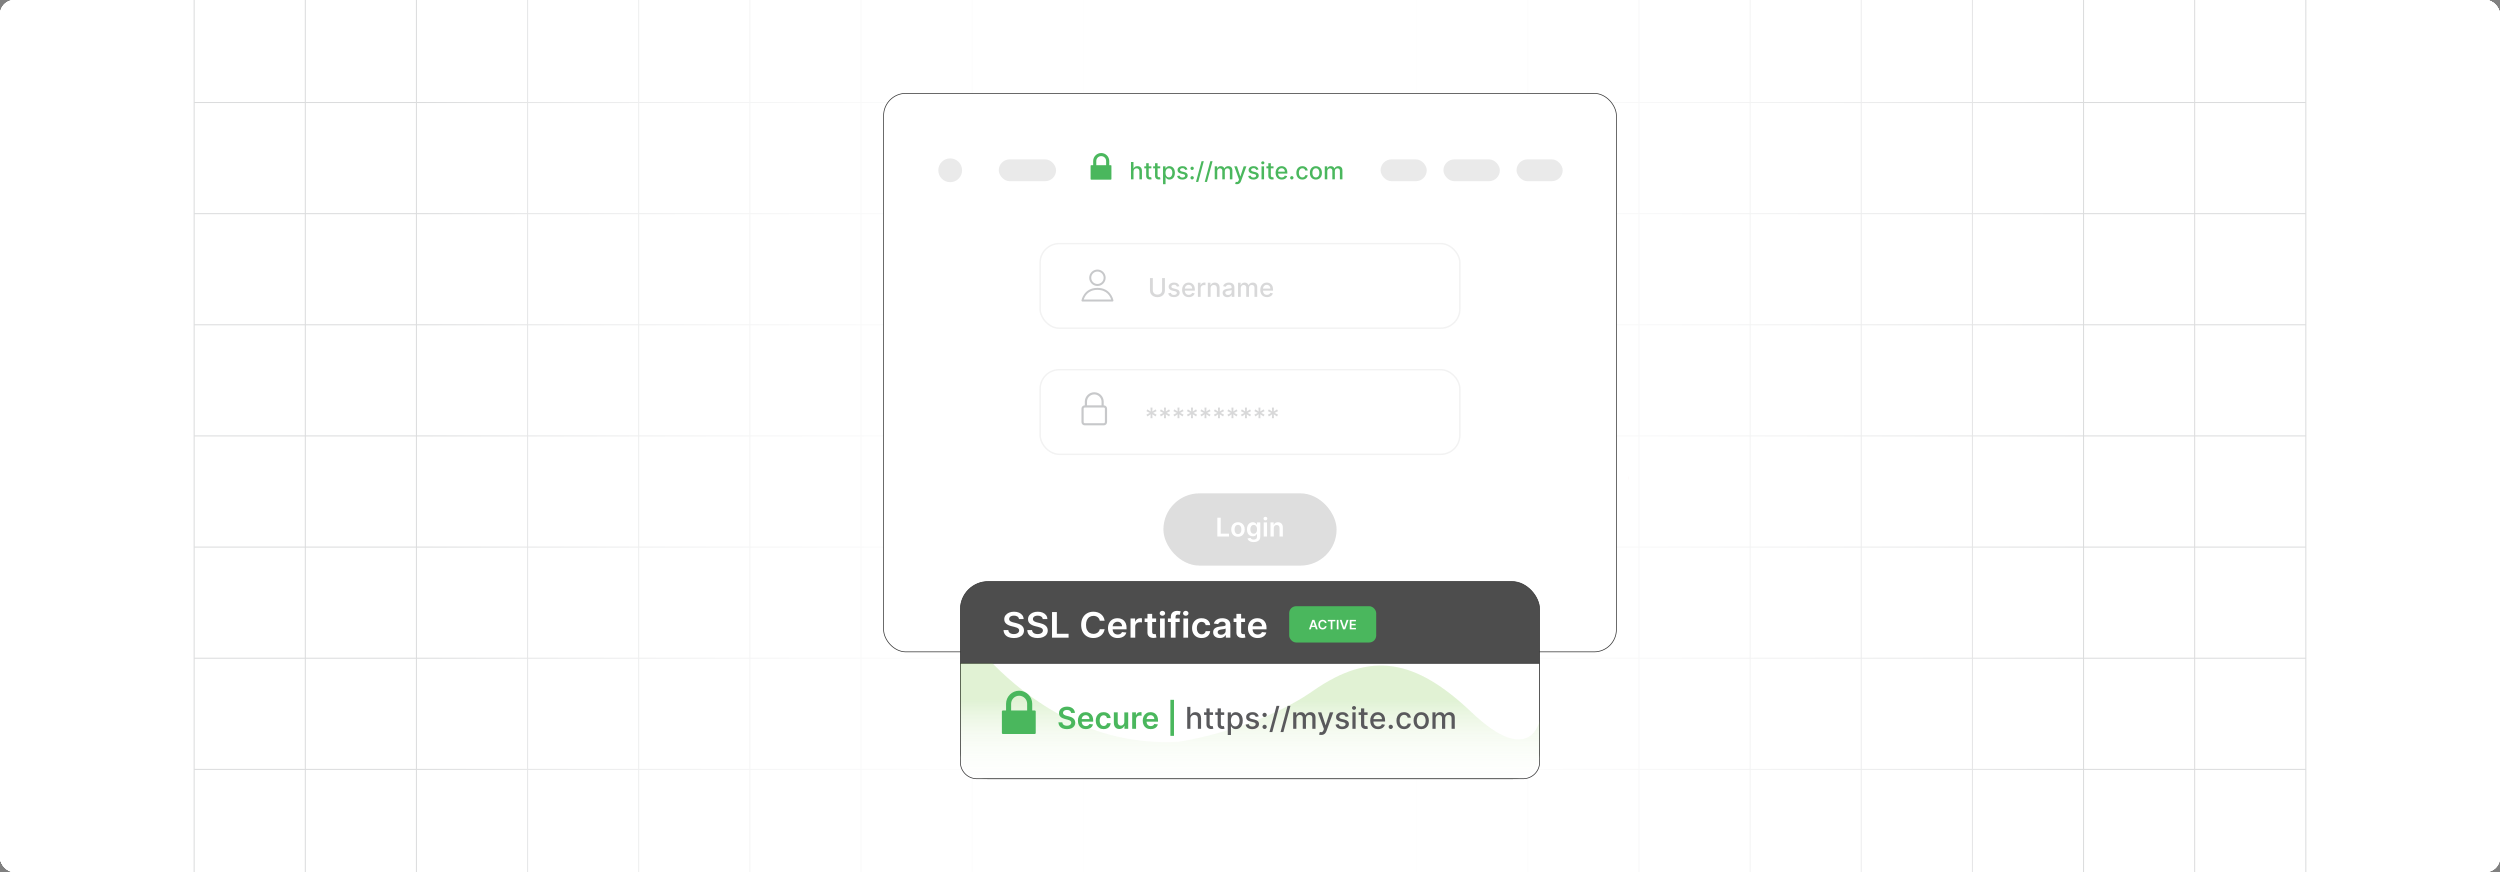 <?xml version="1.0" encoding="UTF-8"?><svg id="Layer_1" xmlns="http://www.w3.org/2000/svg" xmlns:xlink="http://www.w3.org/1999/xlink" viewBox="0 0 860 300"><rect x="0" y="0" width="860" height="300" fill="#808080" stroke="none"/><defs><clipPath id="clippath"><rect y="-.038" width="860" height="300.076" fill="none" stroke-width="0"/></clipPath><clipPath id="clippath-1"><rect y="-.038" width="860" height="300.076" fill="none" stroke-width="0"/></clipPath><linearGradient id="linear-gradient" x1="144.881" y1="149.981" x2="715.119" y2="149.981" gradientUnits="userSpaceOnUse"><stop offset="0" stop-color="#fff" stop-opacity="0"/><stop offset=".039" stop-color="#fff" stop-opacity=".179"/><stop offset=".087" stop-color="#fff" stop-opacity=".369"/><stop offset=".137" stop-color="#fff" stop-opacity=".539"/><stop offset=".189" stop-color="#fff" stop-opacity=".681"/><stop offset=".244" stop-color="#fff" stop-opacity=".797"/><stop offset=".301" stop-color="#fff" stop-opacity=".887"/><stop offset=".363" stop-color="#fff" stop-opacity=".951"/><stop offset=".432" stop-color="#fff" stop-opacity=".988"/><stop offset=".523" stop-color="#fff"/><stop offset=".583" stop-color="#fff" stop-opacity=".984"/><stop offset=".643" stop-color="#fff" stop-opacity=".937"/><stop offset=".703" stop-color="#fff" stop-opacity=".858"/><stop offset=".763" stop-color="#fff" stop-opacity=".747"/><stop offset=".823" stop-color="#fff" stop-opacity=".604"/><stop offset=".883" stop-color="#fff" stop-opacity=".428"/><stop offset=".943" stop-color="#fff" stop-opacity=".225"/><stop offset="1" stop-color="#fff" stop-opacity="0"/></linearGradient><linearGradient id="linear-gradient-2" x1="560.116" y1="165.088" x2="560.116" y2="163.644" gradientUnits="userSpaceOnUse"><stop offset=".001" stop-color="#ff1d25" stop-opacity="0"/><stop offset=".079" stop-color="#f6272d" stop-opacity=".259"/><stop offset=".156" stop-color="#f03034" stop-opacity=".483"/><stop offset=".233" stop-color="#ea383b" stop-opacity=".669"/><stop offset=".307" stop-color="#e53e3f" stop-opacity=".813"/><stop offset=".378" stop-color="#e24243" stop-opacity=".916"/><stop offset=".445" stop-color="#e04545" stop-opacity=".979"/><stop offset=".503" stop-color="#e04646"/><stop offset=".561" stop-color="#e04545" stop-opacity=".979"/><stop offset=".627" stop-color="#e24243" stop-opacity=".917"/><stop offset=".697" stop-color="#e53e3f" stop-opacity=".815"/><stop offset=".77" stop-color="#ea383b" stop-opacity=".672"/><stop offset=".845" stop-color="#ef3135" stop-opacity=".488"/><stop offset=".922" stop-color="#f6272d" stop-opacity=".263"/><stop offset="1" stop-color="#ff1d25" stop-opacity="0"/></linearGradient><linearGradient id="linear-gradient-3" x1="469.176" y1="149.136" x2="469.176" y2="147.796" xlink:href="#linear-gradient-2"/><linearGradient id="linear-gradient-4" x1="430.001" y1="280.604" x2="430.001" y2="240.904" gradientUnits="userSpaceOnUse"><stop offset="0" stop-color="#fff" stop-opacity="0"/><stop offset=".197" stop-color="#f6fbf2" stop-opacity=".027"/><stop offset=".44" stop-color="#ddf0cf" stop-opacity=".103"/><stop offset=".708" stop-color="#b4df95" stop-opacity=".23"/><stop offset=".993" stop-color="#7bc745" stop-opacity=".405"/><stop offset="1" stop-color="#7ac743" stop-opacity=".41"/></linearGradient></defs><rect y="0" width="860" height="300" rx="5" ry="5" fill="#fff" stroke-width="0"/><rect y="0" width="860" height="300" rx="5" ry="5" fill="#fff" stroke-width="0"/><rect y="0" width="860" height="300" rx="5" ry="5" fill="#fff" stroke-width="0"/><rect y="0" width="860" height="300" rx="5" ry="5" fill="#fff" stroke-width="0"/><g clip-path="url(#clippath)"><rect y="0" width="860" height="300" rx="5" ry="5" fill="#fff" stroke-width="0"/><g clip-path="url(#clippath-1)"><rect y="-.038" width="860" height="300" rx="5" ry="5" fill="#fff" stroke-width="0"/><rect x="66.787" y="-2.966" width="726.419" height="305.872" fill="none" stroke="#dbdcdd" stroke-miterlimit="10" stroke-width=".353"/><polyline points="66.791 264.672 105.02 264.672 143.248 264.672 143.265 264.672 181.493 264.672 219.705 264.672 219.721 264.672 257.95 264.672 296.178 264.672 296.195 264.672 334.423 264.672 372.651 264.672 410.896 264.672 449.108 264.672 487.337 264.672 487.353 264.672 525.581 264.672 563.81 264.672 563.826 264.672 602.054 264.672 640.267 264.672 640.283 264.672 678.511 264.672 716.74 264.672 754.968 264.672 754.984 264.672 793.213 264.672" fill="none" stroke="#dbdcdd" stroke-miterlimit="10" stroke-width=".353"/><polyline points="66.791 226.428 105.02 226.428 143.248 226.428 143.265 226.428 181.493 226.428 219.705 226.428 219.721 226.428 257.95 226.428 296.178 226.428 296.195 226.428 334.423 226.428 372.651 226.428 410.896 226.428 449.108 226.428 487.337 226.428 487.353 226.428 525.581 226.428 563.81 226.428 563.826 226.428 602.054 226.428 640.267 226.428 640.283 226.428 678.511 226.428 716.74 226.428 754.968 226.428 754.984 226.428 793.213 226.428" fill="none" stroke="#dbdcdd" stroke-miterlimit="10" stroke-width=".353"/><polyline points="66.791 188.199 105.02 188.199 143.248 188.199 143.265 188.199 181.493 188.199 219.705 188.199 219.721 188.199 257.95 188.199 296.178 188.199 296.195 188.199 334.423 188.199 372.651 188.199 410.896 188.199 449.108 188.199 487.337 188.199 487.353 188.199 525.581 188.199 563.81 188.199 563.826 188.199 602.054 188.199 640.267 188.199 640.283 188.199 678.511 188.199 716.74 188.199 754.968 188.199 754.984 188.199 793.213 188.199" fill="none" stroke="#dbdcdd" stroke-miterlimit="10" stroke-width=".353"/><polyline points="66.791 149.954 105.02 149.954 143.248 149.954 143.265 149.954 181.493 149.954 219.705 149.954 219.721 149.954 257.95 149.954 296.178 149.954 296.195 149.954 334.423 149.954 372.651 149.954 410.896 149.954 449.108 149.954 487.337 149.954 487.353 149.954 525.581 149.954 563.81 149.954 563.826 149.954 602.054 149.954 640.267 149.954 640.283 149.954 678.511 149.954 716.74 149.954 754.968 149.954 754.984 149.954 793.213 149.954" fill="none" stroke="#dbdcdd" stroke-miterlimit="10" stroke-width=".353"/><polyline points="66.791 111.726 105.02 111.726 143.248 111.726 143.265 111.726 181.493 111.726 219.705 111.726 219.721 111.726 257.95 111.726 296.178 111.726 296.195 111.726 334.423 111.726 372.651 111.726 410.896 111.726 449.108 111.726 487.337 111.726 487.353 111.726 525.581 111.726 563.81 111.726 563.826 111.726 602.054 111.726 640.267 111.726 640.283 111.726 678.511 111.726 716.74 111.726 754.968 111.726 754.984 111.726 793.213 111.726" fill="none" stroke="#dbdcdd" stroke-miterlimit="10" stroke-width=".353"/><polyline points="66.791 73.498 105.02 73.498 143.248 73.498 143.265 73.498 181.493 73.498 219.705 73.498 219.721 73.498 257.95 73.498 296.178 73.498 296.195 73.498 334.423 73.498 372.651 73.498 410.896 73.498 449.108 73.498 487.337 73.498 487.353 73.498 525.581 73.498 563.81 73.498 563.826 73.498 602.054 73.498 640.267 73.498 640.283 73.498 678.511 73.498 716.74 73.498 754.968 73.498 754.984 73.498 793.213 73.498" fill="none" stroke="#dbdcdd" stroke-miterlimit="10" stroke-width=".353"/><polyline points="66.791 35.269 105.02 35.269 143.248 35.269 143.265 35.269 181.493 35.269 219.705 35.269 219.721 35.269 257.95 35.269 296.178 35.269 296.195 35.269 334.423 35.269 372.651 35.269 410.896 35.269 449.108 35.269 487.337 35.269 487.353 35.269 525.581 35.269 563.81 35.269 563.826 35.269 602.054 35.269 640.267 35.269 640.283 35.269 678.511 35.269 716.74 35.269 754.968 35.269 754.984 35.269 793.213 35.269" fill="none" stroke="#dbdcdd" stroke-miterlimit="10" stroke-width=".353"/><polyline points="754.966 -2.982 754.966 -2.966 754.966 35.273 754.966 73.498 754.966 111.722 754.966 111.738 754.966 149.947 754.966 188.202 754.966 226.427 754.966 264.666 754.966 302.906" fill="none" stroke="#dbdcdd" stroke-miterlimit="10" stroke-width=".353"/><polyline points="716.742 -2.982 716.742 -2.966 716.742 35.273 716.742 73.498 716.742 111.722 716.742 111.738 716.742 149.947 716.742 188.202 716.742 226.427 716.742 264.666 716.742 302.906" fill="none" stroke="#dbdcdd" stroke-miterlimit="10" stroke-width=".353"/><polyline points="678.517 -2.982 678.517 -2.966 678.517 35.273 678.517 73.498 678.517 111.722 678.517 111.738 678.517 149.947 678.517 188.202 678.517 226.427 678.517 264.666 678.517 302.906" fill="none" stroke="#dbdcdd" stroke-miterlimit="10" stroke-width=".353"/><polyline points="640.262 -2.982 640.262 -2.966 640.262 35.273 640.262 73.498 640.262 111.722 640.262 111.738 640.262 149.947 640.262 188.202 640.262 226.427 640.262 264.666 640.262 302.906" fill="none" stroke="#dbdcdd" stroke-miterlimit="10" stroke-width=".353"/><polyline points="602.053 -2.982 602.053 -2.966 602.053 35.273 602.053 73.498 602.053 111.722 602.053 111.738 602.053 149.947 602.053 188.202 602.053 226.427 602.053 264.666 602.053 302.906" fill="none" stroke="#dbdcdd" stroke-miterlimit="10" stroke-width=".353"/><polyline points="563.813 -2.982 563.813 -2.966 563.813 35.273 563.813 73.498 563.813 111.722 563.813 111.738 563.813 149.947 563.813 188.202 563.813 226.427 563.813 264.666 563.813 302.906" fill="none" stroke="#dbdcdd" stroke-miterlimit="10" stroke-width=".353"/><polyline points="525.588 -2.982 525.588 -2.966 525.588 35.273 525.588 73.498 525.588 111.722 525.588 111.738 525.588 149.947 525.588 188.202 525.588 226.427 525.588 264.666 525.588 302.906" fill="none" stroke="#dbdcdd" stroke-miterlimit="10" stroke-width=".353"/><polyline points="487.334 -2.982 487.334 -2.966 487.334 35.273 487.334 73.498 487.334 111.722 487.334 111.738 487.334 149.947 487.334 188.202 487.334 226.427 487.334 264.666 487.334 302.906" fill="none" stroke="#dbdcdd" stroke-miterlimit="10" stroke-width=".353"/><polyline points="449.109 -2.982 449.109 -2.966 449.109 35.273 449.109 73.498 449.109 111.722 449.109 111.738 449.109 149.947 449.109 188.202 449.109 226.427 449.109 264.666 449.109 302.906" fill="none" stroke="#dbdcdd" stroke-miterlimit="10" stroke-width=".353"/><polyline points="410.899 -2.982 410.899 -2.966 410.899 35.273 410.899 73.498 410.899 111.722 410.899 111.738 410.899 149.947 410.899 188.202 410.899 226.427 410.899 264.666 410.899 302.906" fill="none" stroke="#dbdcdd" stroke-miterlimit="10" stroke-width=".353"/><polyline points="372.645 -2.982 372.645 -2.966 372.645 35.273 372.645 73.498 372.645 111.722 372.645 111.738 372.645 149.947 372.645 188.202 372.645 226.427 372.645 264.666 372.645 302.906" fill="none" stroke="#dbdcdd" stroke-miterlimit="10" stroke-width=".353"/><polyline points="334.42 -2.982 334.42 -2.966 334.42 35.273 334.42 73.498 334.42 111.722 334.42 111.738 334.42 149.947 334.42 188.202 334.42 226.427 334.42 264.666 334.42 302.906" fill="none" stroke="#dbdcdd" stroke-miterlimit="10" stroke-width=".353"/><polyline points="296.18 -2.982 296.18 -2.966 296.18 35.273 296.18 73.498 296.18 111.722 296.18 111.738 296.18 149.947 296.18 188.202 296.18 226.427 296.18 264.666 296.18 302.906" fill="none" stroke="#dbdcdd" stroke-miterlimit="10" stroke-width=".353"/><polyline points="257.956 -2.982 257.956 -2.966 257.956 35.273 257.956 73.498 257.956 111.722 257.956 111.738 257.956 149.947 257.956 188.202 257.956 226.427 257.956 264.666 257.956 302.906" fill="none" stroke="#dbdcdd" stroke-miterlimit="10" stroke-width=".353"/><polyline points="219.701 -2.982 219.701 -2.966 219.701 35.273 219.701 73.498 219.701 111.722 219.701 111.738 219.701 149.947 219.701 188.202 219.701 226.427 219.701 264.666 219.701 302.906" fill="none" stroke="#dbdcdd" stroke-miterlimit="10" stroke-width=".353"/><polyline points="181.491 -2.982 181.491 -2.966 181.491 35.273 181.491 73.498 181.491 111.722 181.491 111.738 181.491 149.947 181.491 188.202 181.491 226.427 181.491 264.666 181.491 302.906" fill="none" stroke="#dbdcdd" stroke-miterlimit="10" stroke-width=".353"/><polyline points="143.252 -2.982 143.252 -2.966 143.252 35.273 143.252 73.498 143.252 111.722 143.252 111.738 143.252 149.947 143.252 188.202 143.252 226.427 143.252 264.666 143.252 302.906" fill="none" stroke="#dbdcdd" stroke-miterlimit="10" stroke-width=".353"/><polyline points="105.027 -2.982 105.027 -2.966 105.027 35.273 105.027 73.498 105.027 111.722 105.027 111.738 105.027 149.947 105.027 188.202 105.027 226.427 105.027 264.666 105.027 302.906" fill="none" stroke="#dbdcdd" stroke-miterlimit="10" stroke-width=".353"/></g><rect x="144.881" y="-.038" width="570.238" height="300.038" fill="url(#linear-gradient)" stroke-width="0"/></g><line x1="560.121" y1="164.366" x2="560.111" y2="164.366" fill="none" opacity=".84" stroke="url(#linear-gradient-2)" stroke-miterlimit="10" stroke-width="1.445"/><g opacity=".74"><path d="M469.161,147.796c0,.37.01.73.03,1.1v.24c-.01-.08-.01-.16-.01-.24-.01-.37-.01-.73-.02-1.1" fill="none" stroke-width="0"/></g><path d="M469.191,149.136v-.24c-.02-.37-.03-.73-.03-1.1" fill="none" opacity=".84" stroke="url(#linear-gradient-3)" stroke-miterlimit="10" stroke-width="1.445"/><rect x="303.959" y="32.117" width="252.082" height="192.121" rx="7.662" ry="7.662" fill="#fff" stroke="#333" stroke-miterlimit="10" stroke-width=".25"/><circle cx="326.864" cy="58.578" r="4.09" fill="#eaeaea" stroke-width="0"/><rect x="343.574" y="54.825" width="19.714" height="7.505" rx="3.752" ry="3.752" fill="#eaeaea" stroke-width="0"/><rect x="474.927" y="54.825" width="15.876" height="7.505" rx="3.752" ry="3.752" fill="#eaeaea" stroke-width="0"/><rect x="496.54" y="54.825" width="19.412" height="7.505" rx="3.752" ry="3.752" fill="#eaeaea" stroke-width="0"/><rect x="521.689" y="54.825" width="15.876" height="7.505" rx="3.752" ry="3.752" fill="#eaeaea" stroke-width="0"/><g opacity=".63"><rect x="357.8" y="83.794" width="144.398" height="29.106" rx="6.594" ry="6.594" fill="#fff" stroke="#eaeaea" stroke-miterlimit="10" stroke-width=".5"/><g opacity=".42"><path d="M399.756,95.65h.98v4.257c0,.453-.106.855-.319,1.203s-.512.622-.897.821-.838.299-1.355.299c-.517,0-.968-.1-1.353-.299-.385-.199-.685-.473-.897-.821s-.319-.75-.319-1.203v-4.257h.977v4.178c0,.293.065.554.195.781.129.228.312.406.551.535.238.13.52.194.848.194.328,0,.612-.065.852-.194.239-.129.422-.308.55-.535.127-.228.191-.488.191-.781v-4.178Z" fill="#6d6e70" stroke-width="0"/><path d="M405.719,98.454l-.856.151c-.036-.109-.093-.214-.169-.312-.077-.1-.181-.181-.311-.244-.131-.062-.294-.095-.49-.095-.268,0-.491.06-.67.179s-.269.273-.269.46c0,.162.06.293.18.392.12.1.315.181.582.243l.771.178c.446.102.779.262.998.477.22.215.329.494.329.838,0,.291-.084.55-.251.776-.168.227-.4.403-.699.532-.298.128-.643.192-1.035.192-.543,0-.986-.116-1.33-.349-.344-.233-.555-.565-.632-.994l.913-.14c.057.238.174.418.351.539s.408.182.692.182c.31,0,.558-.065.743-.194.185-.129.277-.288.277-.476,0-.151-.056-.279-.169-.382-.112-.103-.285-.182-.517-.234l-.821-.18c-.453-.103-.788-.268-1.004-.493s-.324-.511-.324-.856c0-.287.08-.537.24-.752.16-.216.382-.384.664-.505s.606-.182.97-.182c.525,0,.939.113,1.239.34.302.227.501.529.598.909Z" fill="#6d6e70" stroke-width="0"/><path d="M408.943,102.22c-.478,0-.89-.102-1.234-.308-.345-.206-.61-.495-.797-.869s-.279-.812-.279-1.316c0-.497.093-.935.279-1.315.186-.38.448-.676.784-.889s.73-.319,1.181-.319c.273,0,.539.046.796.136.258.091.488.233.692.427.204.194.365.445.483.754s.177.684.177,1.124v.335h-3.858v-.708h2.933c0-.249-.051-.47-.151-.662-.102-.193-.243-.345-.425-.457-.183-.111-.396-.167-.641-.167-.266,0-.496.065-.693.194-.197.129-.349.298-.455.505-.106.208-.16.433-.16.675v.554c0,.324.058.601.173.828.114.228.275.4.481.519.207.119.448.179.724.179.18,0,.343-.025.49-.077s.275-.129.383-.232.19-.231.246-.383l.894.161c-.071.264-.199.494-.384.69-.185.197-.415.351-.692.459s-.593.162-.946.162Z" fill="#6d6e70" stroke-width="0"/><path d="M412.078,102.123v-4.854h.914v.771h.05c.089-.262.245-.468.47-.618s.478-.226.764-.226c.059,0,.129.002.21.006s.144.01.191.016v.904c-.038-.011-.105-.022-.203-.036-.097-.014-.193-.021-.29-.021-.224,0-.422.047-.596.141s-.311.223-.413.389c-.101.165-.151.353-.151.564v2.965h-.945Z" fill="#6d6e70" stroke-width="0"/><path d="M416.442,99.24v2.883h-.944v-4.854h.907v.79h.06c.111-.257.287-.464.526-.619.239-.156.541-.234.905-.234.331,0,.621.069.869.207.249.139.441.343.578.615.138.272.206.607.206,1.008v3.088h-.945v-2.974c0-.352-.092-.628-.274-.827-.184-.199-.435-.299-.756-.299-.219,0-.413.048-.583.143s-.304.233-.401.416c-.098.182-.147.401-.147.658Z" fill="#6d6e70" stroke-width="0"/><path d="M422.226,102.23c-.308,0-.586-.058-.834-.172-.249-.115-.445-.282-.59-.501-.144-.22-.217-.488-.217-.807,0-.273.053-.499.158-.676s.248-.317.427-.421c.179-.102.379-.181.601-.233.221-.053.446-.093.676-.12.291-.034.527-.061.708-.084.182-.021.314-.059.396-.108.082-.051.123-.133.123-.247v-.022c0-.275-.077-.489-.232-.642-.154-.151-.385-.228-.69-.228-.318,0-.568.07-.75.211-.183.14-.309.295-.378.466l-.889-.202c.105-.295.26-.534.463-.716.204-.183.439-.315.704-.398.265-.083.544-.125.837-.125.194,0,.4.022.618.068.218.045.422.128.613.248.19.12.347.291.469.514.122.222.184.51.184.864v3.224h-.923v-.664h-.038c-.06.123-.152.243-.274.36-.122.118-.279.216-.472.294-.191.078-.421.117-.689.117ZM422.431,101.471c.262,0,.485-.052.672-.154.186-.103.329-.239.427-.406.098-.168.146-.348.146-.539v-.626c-.033.034-.098.065-.194.094-.096.028-.204.053-.327.072-.122.021-.241.038-.356.054-.116.016-.213.029-.291.04-.184.022-.351.061-.501.116-.15.056-.271.134-.36.235-.09.102-.135.238-.135.406,0,.234.087.411.26.529.173.119.393.179.66.179Z" fill="#6d6e70" stroke-width="0"/><path d="M425.88,102.123v-4.854h.907v.79h.06c.101-.268.267-.477.496-.627.23-.151.504-.227.824-.227.325,0,.598.076.817.228.22.152.383.36.488.626h.051c.115-.259.3-.466.553-.621.253-.154.555-.232.904-.232.44,0,.799.139,1.078.414.279.276.42.692.42,1.249v3.255h-.945v-3.167c0-.328-.09-.566-.27-.714-.178-.147-.393-.222-.641-.222-.308,0-.547.095-.718.283-.17.189-.256.431-.256.726v3.094h-.941v-3.227c0-.264-.082-.476-.247-.636-.164-.16-.378-.24-.642-.24-.179,0-.344.047-.494.141s-.272.224-.363.391c-.092.166-.138.359-.138.578v2.993h-.945Z" fill="#6d6e70" stroke-width="0"/><path d="M435.835,102.22c-.478,0-.89-.102-1.234-.308-.345-.206-.609-.495-.796-.869s-.28-.812-.28-1.316c0-.497.094-.935.28-1.315.186-.38.447-.676.783-.889s.73-.319,1.181-.319c.273,0,.539.046.797.136.257.091.487.233.691.427.205.194.366.445.484.754.117.309.177.684.177,1.124v.335h-3.859v-.708h2.933c0-.249-.05-.47-.151-.662-.101-.193-.243-.345-.425-.457-.183-.111-.396-.167-.641-.167-.265,0-.496.065-.693.194-.197.129-.349.298-.455.505-.106.208-.159.433-.159.675v.554c0,.324.057.601.172.828s.275.4.482.519c.206.119.447.179.724.179.179,0,.342-.025.489-.077s.275-.129.383-.232.19-.231.246-.383l.894.161c-.071.264-.199.494-.384.69-.185.197-.415.351-.692.459-.276.108-.593.162-.946.162Z" fill="#6d6e70" stroke-width="0"/></g><g id="eye"><path d="M382.993,103.243c-.132-.585-1.128-4.217-5.474-4.217-4.703,0-5.483,4.253-5.49,4.296-.017.1.011.203.076.28.066.078.162.122.263.122h10.309c.19,0,.344-.154.344-.345,0-.049-.01-.095-.029-.137ZM372.811,103.034c.299-.968,1.371-3.319,4.709-3.319s4.41,2.352,4.709,3.319h-9.418Z" fill="#a6a8ab" stroke-width="0"/><path d="M377.519,98.379c1.557,0,2.824-1.268,2.824-2.826-0-1.558-1.267-2.826-2.824-2.826s-2.823,1.268-2.823,2.826c0,1.559,1.266,2.826,2.823,2.826ZM377.519,93.416c1.178,0,2.135.959,2.135,2.137s-.958,2.137-2.135,2.137c-1.177,0-2.135-.959-2.135-2.137,0-1.178.958-2.137,2.135-2.137Z" fill="#a6a8ab" stroke-width="0"/></g><rect x="357.8" y="127.178" width="144.398" height="29.106" rx="6.594" ry="6.594" fill="#fff" stroke="#eaeaea" stroke-miterlimit="10" stroke-width=".5"/><g opacity=".42"><path d="M395.766,143.855l.06-1.334-1.125.725-.345-.601,1.194-.61-1.194-.61.345-.6,1.125.724-.06-1.334h.686l-.06,1.334,1.125-.724.345.6-1.194.61,1.194.61-.345.601-1.125-.725.06,1.334h-.686Z" fill="#6d6e70" stroke-width="0"/><path d="M400.409,143.855l.06-1.334-1.125.725-.345-.601,1.194-.61-1.194-.61.345-.6,1.125.724-.06-1.334h.686l-.06,1.334,1.125-.724.345.6-1.194.61,1.194.61-.345.601-1.125-.725.06,1.334h-.686Z" fill="#6d6e70" stroke-width="0"/><path d="M405.052,143.855l.06-1.334-1.125.725-.345-.601,1.194-.61-1.194-.61.345-.6,1.125.724-.06-1.334h.686l-.06,1.334,1.125-.724.345.6-1.194.61,1.194.61-.345.601-1.125-.725.06,1.334h-.686Z" fill="#6d6e70" stroke-width="0"/><path d="M409.695,143.855l.06-1.334-1.125.725-.345-.601,1.195-.61-1.195-.61.345-.6,1.125.724-.06-1.334h.685l-.06,1.334,1.125-.724.344.6-1.194.61,1.194.61-.344.601-1.125-.725.06,1.334h-.685Z" fill="#6d6e70" stroke-width="0"/><path d="M414.338,143.855l.06-1.334-1.125.725-.345-.601,1.195-.61-1.195-.61.345-.6,1.125.724-.06-1.334h.685l-.06,1.334,1.125-.724.344.6-1.194.61,1.194.61-.344.601-1.125-.725.06,1.334h-.685Z" fill="#6d6e70" stroke-width="0"/><path d="M418.98,143.855l.06-1.334-1.125.725-.345-.601,1.195-.61-1.195-.61.345-.6,1.125.724-.06-1.334h.685l-.06,1.334,1.125-.724.344.6-1.194.61,1.194.61-.344.601-1.125-.725.06,1.334h-.685Z" fill="#6d6e70" stroke-width="0"/><path d="M423.623,143.855l.06-1.334-1.125.725-.345-.601,1.194-.61-1.194-.61.345-.6,1.125.724-.06-1.334h.686l-.06,1.334,1.125-.724.345.6-1.194.61,1.194.61-.345.601-1.125-.725.06,1.334h-.686Z" fill="#6d6e70" stroke-width="0"/><path d="M428.265,143.855l.06-1.334-1.125.725-.345-.601,1.194-.61-1.194-.61.345-.6,1.125.724-.06-1.334h.686l-.06,1.334,1.125-.724.345.6-1.194.61,1.194.61-.345.601-1.125-.725.06,1.334h-.686Z" fill="#6d6e70" stroke-width="0"/><path d="M432.908,143.855l.06-1.334-1.125.725-.344-.601,1.194-.61-1.194-.61.344-.6,1.125.724-.06-1.334h.685l-.06,1.334,1.125-.724.345.6-1.195.61,1.195.61-.345.601-1.125-.725.06,1.334h-.685Z" fill="#6d6e70" stroke-width="0"/><path d="M437.551,143.855l.06-1.334-1.125.725-.344-.601,1.194-.61-1.194-.61.344-.6,1.125.724-.06-1.334h.685l-.06,1.334,1.125-.724.345.6-1.195.61,1.195.61-.345.601-1.125-.725.06,1.334h-.685Z" fill="#6d6e70" stroke-width="0"/></g><g id="eye-2"><path d="M380.834,145.197v-4.627c0-.622-.506-1.127-1.127-1.127h-.028v-1.261c0-1.792-1.458-3.25-3.25-3.25s-3.25,1.458-3.25,3.25v1.261h-.028c-.621,0-1.127.506-1.127,1.127v4.627c0,.622.506,1.127,1.127,1.127h6.556c.621,0,1.127-.505,1.127-1.127ZM373.931,138.182c0-1.378,1.121-2.499,2.499-2.499s2.499,1.121,2.499,2.499v1.261h-4.997v-1.261ZM372.776,145.197v-4.627c0-.207.169-.376.376-.376h6.556c.207,0,.376.169.376.376v4.627c0,.207-.168.376-.376.376h-6.556c-.207,0-.376-.168-.376-.376Z" fill="#a6a8ab" stroke-width="0"/></g><rect x="400.212" y="169.714" width="59.575" height="24.851" rx="12.425" ry="12.425" fill="#cacaca" stroke-width="0"/><path d="M418.758,184.56v-6.473h1.173v5.489h2.851v.983h-4.023Z" fill="#fff" stroke-width="0"/><path d="M425.862,184.655c-.474,0-.885-.104-1.232-.312-.348-.209-.617-.501-.808-.876s-.286-.814-.286-1.315c0-.502.096-.94.286-1.318.19-.377.46-.67.808-.878.348-.209.759-.314,1.232-.314.475,0,.885.104,1.232.314.348.208.617.501.808.878.19.378.286.816.286,1.318,0,.501-.096.94-.286,1.315s-.46.667-.808.876c-.348.208-.758.312-1.232.312ZM425.869,183.739c.257,0,.472-.071.644-.214s.302-.333.387-.573c.086-.24.128-.508.128-.803,0-.298-.042-.566-.128-.808-.085-.241-.214-.434-.387-.577s-.388-.215-.644-.215c-.264,0-.482.071-.656.215s-.304.336-.389.577-.128.51-.128.808c0,.295.043.562.128.803s.215.431.389.573.393.214.656.214Z" fill="#fff" stroke-width="0"/><path d="M431.266,186.482c-.411,0-.764-.056-1.059-.166s-.532-.259-.711-.444c-.18-.185-.304-.391-.373-.616l1.03-.25c.046.095.113.19.202.283s.208.172.358.233c.151.062.341.094.571.094.324,0,.593-.078.806-.235s.319-.415.319-.772v-.92h-.058c-.059.118-.144.239-.257.363-.113.124-.262.229-.446.312-.184.085-.415.127-.693.127-.373,0-.711-.088-1.013-.264-.303-.177-.543-.44-.721-.791-.179-.351-.268-.79-.268-1.319,0-.533.089-.983.268-1.351.178-.368.419-.647.722-.838.304-.19.642-.286,1.015-.286.284,0,.519.048.703.144.185.097.332.211.441.345s.192.26.249.378h.064v-.803h1.129v4.934c0,.415-.1.759-.298,1.03s-.469.475-.811.61c-.344.135-.733.202-1.17.202ZM431.276,183.594c.242,0,.448-.06.619-.178.171-.117.301-.287.389-.509.089-.221.133-.486.133-.796,0-.306-.044-.573-.131-.803-.088-.23-.216-.408-.386-.536-.17-.127-.378-.191-.624-.191-.255,0-.468.066-.639.199s-.299.315-.386.546c-.086.231-.129.492-.129.785,0,.297.043.557.131.779.087.222.217.395.389.518.172.124.383.185.634.185Z" fill="#fff" stroke-width="0"/><path d="M435.297,179.016c-.182,0-.337-.06-.468-.182s-.196-.267-.196-.438c0-.173.065-.319.196-.44s.286-.182.468-.182c.183,0,.34.06.469.182.13.121.194.268.194.44,0,.171-.065.316-.194.438-.129.121-.286.182-.469.182ZM434.721,184.56v-4.854h1.144v4.854h-1.144Z" fill="#fff" stroke-width="0"/><path d="M438.185,181.715v2.845h-1.145v-4.854h1.094v.825h.057c.112-.273.29-.488.536-.648.245-.16.549-.24.912-.24.335,0,.627.072.877.215.249.144.443.352.581.623s.206.602.204.989v3.091h-1.145v-2.914c0-.324-.083-.578-.251-.762s-.398-.274-.693-.274c-.2,0-.378.043-.533.131-.154.087-.275.213-.363.378-.087.164-.131.363-.131.597Z" fill="#fff" stroke-width="0"/></g><path d="M382.116,56.818h-.532v-1.411c0-.761-.312-1.453-.813-1.954l-.001-.001c-.501-.501-1.193-.813-1.953-.813-.762,0-1.454.312-1.955.813v.001c-.501.501-.813,1.193-.813,1.954v1.411h-.668c-.118,0-.215.097-.215.215v4.552c0,.118.097.215.215.215h6.734c.118,0,.215-.097.215-.215v-4.552c0-.118-.097-.215-.215-.215ZM380.509,56.818h-3.384v-1.426c0-.465.19-.889.496-1.195.307-.306.731-.496,1.196-.496.465,0,.888.19,1.194.496h.001c.306.306.496.73.496,1.195v1.426Z" fill="#4ab75d" fill-rule="evenodd" stroke-width="0"/><path d="M389.93,59.031v2.653h-.869v-5.957h.857v2.216h.056c.104-.24.265-.431.479-.572.216-.142.497-.213.844-.213.307,0,.574.064.805.19.23.126.408.314.535.562s.19.56.19.933v2.842h-.87v-2.737c0-.327-.084-.582-.253-.764-.169-.181-.403-.272-.704-.272-.205,0-.389.043-.551.131-.162.087-.289.215-.381.382-.093.168-.139.37-.139.606Z" fill="#4ab75d" stroke-width="0"/><path d="M396.075,57.217v.698h-2.44v-.698h2.44ZM394.289,56.146h.87v4.226c0,.169.025.296.075.38.051.085.116.142.196.172.081.03.169.045.264.045.07,0,.131-.005.184-.015.052-.01.093-.018.122-.023l.157.719c-.051.019-.122.039-.216.06-.093.021-.209.031-.349.033-.23.004-.442-.036-.64-.122-.198-.085-.358-.217-.48-.396s-.184-.402-.184-.672v-4.406Z" fill="#4ab75d" stroke-width="0"/><path d="M399.121,57.217v.698h-2.44v-.698h2.44ZM397.335,56.146h.87v4.226c0,.169.025.296.075.38.051.085.116.142.196.172.081.03.169.045.264.045.07,0,.131-.005.184-.015.052-.01.093-.018.122-.023l.157.719c-.051.019-.122.039-.216.06-.093.021-.209.031-.349.033-.23.004-.442-.036-.64-.122-.198-.085-.358-.217-.48-.396s-.184-.402-.184-.672v-4.406Z" fill="#4ab75d" stroke-width="0"/><path d="M400.081,63.359v-6.143h.849v.725h.073c.05-.094.123-.201.218-.323s.228-.23.396-.321c.169-.093.392-.139.669-.139.361,0,.683.092.966.273.283.183.506.445.668.788.161.344.242.757.242,1.239,0,.483-.08.896-.241,1.241-.161.344-.382.608-.663.794-.281.185-.602.277-.963.277-.272,0-.493-.046-.664-.137-.172-.091-.307-.197-.403-.32-.097-.122-.172-.231-.224-.325h-.053v2.37h-.869ZM400.932,59.45c0,.315.046.59.137.826.092.236.224.422.396.555.173.133.385.199.635.199.26,0,.477-.069.651-.208s.307-.327.397-.566c.091-.238.136-.507.136-.806,0-.294-.044-.56-.133-.794-.088-.234-.22-.42-.396-.556-.175-.136-.394-.203-.655-.203-.252,0-.465.065-.639.194s-.305.311-.395.544c-.089.233-.134.505-.134.815Z" fill="#4ab75d" stroke-width="0"/><path d="M408.484,58.307l-.788.14c-.033-.101-.085-.197-.156-.288-.07-.091-.166-.166-.286-.224-.12-.059-.271-.088-.451-.088-.246,0-.451.055-.616.164-.165.11-.247.251-.247.424,0,.149.055.27.165.36.111.092.289.166.536.225l.709.162c.411.096.718.242.919.44.202.198.303.455.303.77,0,.268-.077.506-.231.715-.153.208-.368.371-.643.489s-.592.178-.952.178c-.501,0-.909-.107-1.225-.321-.316-.214-.51-.519-.582-.915l.841-.128c.053.22.16.385.323.496.162.111.375.167.637.167.285,0,.513-.06.684-.179.17-.119.256-.265.256-.438,0-.14-.052-.257-.156-.352-.103-.095-.262-.166-.476-.215l-.756-.166c-.417-.095-.725-.246-.924-.453-.198-.208-.298-.471-.298-.789,0-.264.074-.494.222-.691.146-.198.351-.352.61-.464.26-.112.558-.168.893-.168.483,0,.863.104,1.141.312.277.209.46.487.55.837Z" fill="#4ab75d" stroke-width="0"/><path d="M410.097,58.487c-.158,0-.295-.057-.41-.171-.114-.114-.171-.251-.171-.41s.057-.296.171-.409c.115-.113.252-.17.41-.17.159,0,.296.057.41.17.115.113.172.25.172.409,0,.106-.026.204-.08.292-.053.088-.123.158-.211.211-.087.053-.184.078-.291.078ZM410.097,61.739c-.158,0-.295-.057-.41-.17-.114-.113-.171-.251-.171-.411,0-.159.057-.296.171-.409.115-.113.252-.17.41-.17.159,0,.296.057.41.17.115.113.172.25.172.409,0,.106-.026.204-.08.292-.053.088-.123.158-.211.211-.087.053-.184.078-.291.078Z" fill="#4ab75d" stroke-width="0"/><path d="M414.112,55.448l-1.92,7.132h-.776l1.92-7.132h.776Z" fill="#4ab75d" stroke-width="0"/><path d="M417.122,55.448l-1.92,7.132h-.776l1.92-7.132h.776Z" fill="#4ab75d" stroke-width="0"/><path d="M417.864,61.684v-4.468h.834v.727h.056c.093-.246.245-.439.457-.577.211-.139.464-.208.759-.208.299,0,.549.07.752.21.202.14.352.331.449.575h.047c.106-.238.276-.429.509-.571s.51-.214.832-.214c.405,0,.736.127.993.381.257.255.386.638.386,1.149v2.996h-.87v-2.915c0-.302-.082-.521-.247-.657s-.361-.203-.591-.203c-.283,0-.503.087-.66.26-.157.174-.235.397-.235.668v2.848h-.867v-2.97c0-.242-.075-.438-.227-.585s-.348-.221-.591-.221c-.164,0-.316.043-.455.129-.139.087-.25.206-.334.359-.085.153-.127.331-.127.532v2.755h-.869Z" fill="#4ab75d" stroke-width="0"/><path d="M425.488,63.359c-.13,0-.249-.01-.355-.03s-.185-.042-.238-.065l.209-.713c.159.043.301.061.425.056s.234-.053.33-.14c.097-.087.181-.23.255-.428l.107-.297-1.635-4.525h.931l1.132,3.467h.047l1.131-3.467h.934l-1.841,5.064c-.085.233-.194.431-.326.592-.132.162-.288.284-.471.365-.183.082-.394.122-.634.122Z" fill="#4ab75d" stroke-width="0"/><path d="M432.925,58.307l-.788.14c-.033-.101-.085-.197-.156-.288-.07-.091-.166-.166-.286-.224-.12-.059-.271-.088-.451-.088-.246,0-.451.055-.616.164-.165.11-.247.251-.247.424,0,.149.055.27.165.36.111.092.289.166.536.225l.709.162c.411.096.718.242.919.44.202.198.303.455.303.77,0,.268-.077.506-.231.715-.153.208-.368.371-.643.489s-.592.178-.952.178c-.501,0-.909-.107-1.225-.321-.316-.214-.51-.519-.582-.915l.841-.128c.053.22.16.385.323.496.162.111.375.167.637.167.285,0,.513-.06.684-.179.17-.119.256-.265.256-.438,0-.14-.052-.257-.156-.352-.103-.095-.262-.166-.476-.215l-.756-.166c-.417-.095-.725-.246-.924-.453-.198-.208-.298-.471-.298-.789,0-.264.074-.494.222-.691.146-.198.351-.352.61-.464.26-.112.558-.168.893-.168.483,0,.863.104,1.141.312.277.209.46.487.55.837Z" fill="#4ab75d" stroke-width="0"/><path d="M434.405,56.527c-.15,0-.28-.051-.388-.152-.107-.102-.162-.224-.162-.365,0-.144.055-.267.162-.368s.237-.152.388-.152c.151,0,.281.051.389.152s.161.225.161.368c0,.142-.054.263-.161.365-.107.102-.237.152-.389.152ZM433.967,61.684v-4.468h.869v4.468h-.869Z" fill="#4ab75d" stroke-width="0"/><path d="M438.09,57.217v.698h-2.44v-.698h2.44ZM436.303,56.146h.87v4.226c0,.169.025.296.075.38.051.085.116.142.196.172.081.03.169.045.264.045.07,0,.131-.005.184-.015.052-.01.093-.018.122-.023l.157.719c-.051.019-.122.039-.216.06-.093.021-.209.031-.349.033-.23.004-.442-.036-.64-.122-.198-.085-.358-.217-.48-.396s-.184-.402-.184-.672v-4.406Z" fill="#4ab75d" stroke-width="0"/><path d="M440.928,61.774c-.44,0-.818-.095-1.136-.283-.316-.19-.561-.456-.732-.8-.172-.345-.258-.748-.258-1.212,0-.457.086-.861.258-1.21.171-.349.412-.621.721-.817.31-.195.672-.294,1.087-.294.252,0,.496.042.732.125.237.084.449.215.638.393.188.179.336.41.444.694.109.284.163.629.163,1.034v.308h-3.551v-.651h2.698c0-.229-.046-.432-.139-.609-.094-.177-.224-.317-.392-.42s-.364-.154-.589-.154c-.244,0-.457.06-.639.179s-.321.274-.419.466c-.098.19-.146.398-.146.621v.509c0,.299.053.553.158.762.105.21.254.369.443.478.19.109.412.164.666.164.165,0,.315-.023.451-.071.136-.047.253-.118.352-.213.1-.096.175-.213.228-.352l.823.148c-.066.242-.185.454-.353.636-.17.182-.382.321-.638.422-.255.1-.545.149-.871.149Z" fill="#4ab75d" stroke-width="0"/><path d="M444.387,61.739c-.158,0-.295-.057-.41-.17-.114-.113-.171-.251-.171-.411,0-.159.057-.296.171-.409.115-.113.252-.17.41-.17.159,0,.296.057.41.17.115.113.172.25.172.409,0,.106-.026.204-.08.292-.053.088-.123.158-.211.211-.087.053-.184.078-.291.078Z" fill="#4ab75d" stroke-width="0"/><path d="M448.014,61.774c-.433,0-.805-.099-1.116-.295-.31-.197-.55-.469-.717-.816-.166-.347-.25-.744-.25-1.192,0-.453.086-.855.256-1.202.171-.349.411-.62.722-.816.31-.195.676-.294,1.097-.294.339,0,.642.062.907.188s.48.301.644.525.261.487.292.788h-.847c-.046-.209-.152-.39-.318-.541s-.387-.227-.664-.227c-.243,0-.454.064-.636.19s-.322.308-.423.541c-.102.233-.151.51-.151.827,0,.326.049.607.148.844.099.236.238.42.42.55s.395.195.642.195c.164,0,.315-.031.449-.092.135-.061.248-.149.34-.264.093-.114.157-.252.193-.413h.847c-.031.289-.125.547-.282.773-.157.228-.367.406-.63.536s-.57.194-.923.194Z" fill="#4ab75d" stroke-width="0"/><path d="M452.666,61.774c-.419,0-.784-.096-1.097-.288-.312-.191-.555-.46-.728-.806-.173-.345-.259-.748-.259-1.21,0-.463.086-.868.259-1.216.173-.347.415-.616.728-.809.312-.191.678-.288,1.097-.288s.784.097,1.097.288c.311.192.554.462.727.809.173.348.259.753.259,1.216,0,.462-.086.865-.259,1.21-.173.346-.415.614-.727.806-.312.192-.678.288-1.097.288ZM452.669,61.044c.272,0,.496-.071.675-.215.178-.144.31-.334.397-.573.087-.238.13-.501.13-.788,0-.285-.043-.547-.13-.786-.086-.24-.219-.433-.397-.578-.179-.145-.403-.218-.675-.218-.273,0-.5.072-.68.218-.179.145-.311.338-.398.578-.086.239-.129.501-.129.786,0,.287.043.55.129.788.087.239.22.43.398.573.18.144.406.215.68.215Z" fill="#4ab75d" stroke-width="0"/><path d="M455.717,61.684v-4.468h.834v.727h.056c.093-.246.245-.439.457-.577.211-.139.464-.208.759-.208.299,0,.549.07.752.21.202.14.352.331.449.575h.047c.106-.238.276-.429.509-.571s.51-.214.832-.214c.405,0,.736.127.993.381.257.255.386.638.386,1.149v2.996h-.87v-2.915c0-.302-.082-.521-.247-.657s-.361-.203-.591-.203c-.283,0-.503.087-.66.26-.157.174-.235.397-.235.668v2.848h-.867v-2.97c0-.242-.075-.438-.227-.585s-.348-.221-.591-.221c-.164,0-.316.043-.455.129-.139.087-.25.206-.334.359-.085.153-.127.331-.127.532v2.755h-.869Z" fill="#4ab75d" stroke-width="0"/><rect x="330.372" y="200.055" width="199.255" height="67.828" rx="9.55" ry="9.55" fill="#4d4d4d" stroke="#333" stroke-miterlimit="10" stroke-width=".25"/><path d="M529.631,228.179v34.029c0,3.132-2.539,5.671-5.671,5.671h-187.918c-3.132,0-5.671-2.539-5.671-5.671v-34.029h199.26Z" fill="#fff" stroke="#333" stroke-miterlimit="10" stroke-width=".25"/><path d="M529.631,248.029v12.029c0,4.32-3.502,7.821-7.821,7.821h-183.618c-4.32,0-7.821-3.502-7.821-7.821v-31.879h11.03c12.14,12.41,34.02,28.7,64.07,26.99,0,0,26.55-3.82,46.29-17.57,19.75-13.75,35.07-11.02,54.49,7.45,20.03,19.06,23.38,2.98,23.38,2.98Z" fill="url(#linear-gradient-4)" opacity=".55" stroke-width="0"/><path d="M350.528,212.971c-.042-.375-.217-.668-.525-.877s-.709-.315-1.2-.315c-.346,0-.643.051-.891.15-.247.101-.436.237-.567.409s-.198.368-.201.589c0,.184.044.343.132.477s.208.249.36.342c.151.094.32.172.505.234.185.064.371.116.559.159l.858.206c.347.078.68.183,1,.315s.608.298.863.499c.255.2.456.442.606.727s.224.616.224.998c0,.516-.138.97-.411,1.361-.274.391-.67.696-1.188.916-.518.219-1.143.329-1.876.329-.712,0-1.33-.106-1.853-.318-.522-.213-.932-.522-1.225-.93-.294-.406-.453-.902-.477-1.487h1.632c.024.307.122.561.296.766.173.203.398.355.677.455.279.101.591.15.936.15.361,0,.678-.052.95-.156.273-.104.487-.251.643-.439.154-.189.233-.408.236-.66-.003-.23-.073-.42-.21-.57s-.329-.276-.574-.379c-.246-.102-.533-.192-.861-.273l-1.042-.258c-.754-.186-1.35-.47-1.786-.85s-.655-.886-.655-1.517c0-.519.147-.973.44-1.363.294-.39.694-.692,1.201-.909s1.08-.324,1.722-.324c.649,0,1.22.107,1.71.324s.876.516,1.156.898c.279.383.425.822.434,1.318h-1.597Z" fill="#fff" stroke-width="0"/><path d="M358.702,212.971c-.042-.375-.217-.668-.525-.877s-.709-.315-1.2-.315c-.346,0-.643.051-.891.15-.247.101-.436.237-.567.409s-.198.368-.201.589c0,.184.044.343.132.477s.208.249.36.342c.151.094.32.172.505.234.185.064.371.116.559.159l.858.206c.347.078.68.183,1,.315s.608.298.863.499c.255.2.456.442.606.727s.224.616.224.998c0,.516-.138.97-.411,1.361-.274.391-.67.696-1.188.916-.518.219-1.143.329-1.876.329-.712,0-1.33-.106-1.853-.318-.522-.213-.932-.522-1.225-.93-.294-.406-.453-.902-.477-1.487h1.632c.024.307.122.561.296.766.173.203.398.355.677.455.279.101.591.15.936.15.361,0,.678-.052.95-.156.273-.104.487-.251.643-.439.154-.189.233-.408.236-.66-.003-.23-.073-.42-.21-.57s-.329-.276-.574-.379c-.246-.102-.533-.192-.861-.273l-1.042-.258c-.754-.186-1.35-.47-1.786-.85s-.655-.886-.655-1.517c0-.519.147-.973.44-1.363.294-.39.694-.692,1.201-.909s1.08-.324,1.722-.324c.649,0,1.22.107,1.71.324s.876.516,1.156.898c.279.383.425.822.434,1.318h-1.597Z" fill="#fff" stroke-width="0"/><path d="M361.899,219.358v-8.808h1.659v7.47h4.033v1.338h-5.692Z" fill="#fff" stroke-width="0"/><path d="M379.99,213.522h-1.672c-.048-.264-.136-.498-.264-.703s-.288-.379-.478-.522-.408-.252-.65-.325c-.243-.073-.505-.109-.785-.109-.498,0-.939.12-1.323.359s-.685.589-.903,1.049c-.218.461-.326,1.022-.326,1.684,0,.674.109,1.241.328,1.701.22.46.52.808.903,1.041s.822.351,1.317.351c.273,0,.531-.035.77-.105.24-.07.456-.174.648-.311s.355-.307.487-.508c.133-.2.225-.43.275-.689l1.672.009c-.062.419-.197.811-.404,1.179s-.477.69-.811.97-.725.497-1.172.653c-.446.156-.943.234-1.488.234-.805,0-1.523-.179-2.155-.537s-1.13-.876-1.494-1.553c-.363-.677-.545-1.488-.545-2.435,0-.948.184-1.761.55-2.436.366-.676.866-1.192,1.498-1.551s1.348-.537,2.147-.537c.51,0,.983.068,1.422.206.438.138.828.339,1.171.605.343.265.626.589.848.972s.367.819.435,1.31Z" fill="#fff" stroke-width="0"/><path d="M384.483,219.487c-.689,0-1.282-.138-1.781-.415-.5-.276-.884-.669-1.151-1.179-.269-.509-.403-1.108-.403-1.8,0-.679.136-1.276.405-1.791s.647-.916,1.134-1.204c.485-.288,1.057-.432,1.712-.432.424,0,.823.065,1.201.195.377.131.711.332,1.001.605.291.273.519.618.686,1.038s.251.92.251,1.499v.477h-5.63v-1.05h4.078c-.003-.298-.07-.564-.201-.798-.132-.233-.315-.418-.548-.553-.234-.135-.506-.202-.816-.202-.331,0-.621.077-.872.231-.25.153-.444.354-.583.603s-.21.519-.213.815v.916c0,.385.073.714.22.987.145.273.35.483.612.628.262.144.569.217.921.217.235,0,.448-.032.64-.097.19-.065.356-.159.496-.286.141-.126.246-.282.317-.469l1.512.164c-.096.384-.276.719-.543,1.004-.268.285-.607.506-1.022.662-.414.156-.888.234-1.422.234Z" fill="#fff" stroke-width="0"/><path d="M388.906,219.358v-6.606h1.569v1.101h.071c.125-.381.341-.676.646-.884s.654-.311,1.048-.311c.09,0,.19.003.302.011.112.007.205.018.28.032v1.432c-.069-.022-.177-.043-.324-.062-.147-.019-.29-.027-.428-.027-.295,0-.56.06-.793.183-.234.122-.418.29-.553.505-.134.216-.201.464-.201.744v3.884h-1.618Z" fill="#fff" stroke-width="0"/><path d="M397.702,212.753v1.204h-3.948v-1.204h3.948ZM394.728,211.17h1.618v6.201c0,.21.034.369.101.479.067.11.156.186.267.227s.232.06.366.06c.102,0,.194-.007.279-.021.085-.014.15-.027.194-.038l.273,1.217c-.087.028-.21.06-.369.095s-.353.055-.584.06c-.405.012-.77-.048-1.095-.178-.325-.131-.582-.334-.771-.608-.19-.275-.282-.62-.279-1.032v-6.46Z" fill="#fff" stroke-width="0"/><path d="M399.87,211.815c-.257,0-.477-.083-.662-.248-.185-.164-.277-.363-.277-.596,0-.234.093-.435.277-.6.185-.165.405-.247.662-.247.26,0,.48.082.664.247s.275.365.275.6c0,.232-.092.432-.275.596-.184.165-.404.248-.664.248ZM399.056,219.358v-6.606h1.618v6.606h-1.618Z" fill="#fff" stroke-width="0"/><path d="M405.816,212.753v1.204h-4.061v-1.204h4.061ZM402.771,219.358v-7.229c0-.444.096-.815.288-1.109s.451-.517.776-.662c.324-.146.685-.22,1.082-.22.279,0,.528.021.746.065s.379.082.483.116l-.322,1.204c-.068-.019-.155-.041-.259-.062-.104-.021-.221-.032-.35-.032-.301,0-.513.069-.637.209-.124.139-.185.338-.185.596v7.126h-1.623Z" fill="#fff" stroke-width="0"/><path d="M407.9,211.815c-.257,0-.477-.083-.662-.248-.185-.164-.277-.363-.277-.596,0-.234.093-.435.277-.6.185-.165.405-.247.662-.247.26,0,.48.082.664.247s.275.365.275.6c0,.232-.092.432-.275.596-.184.165-.404.248-.664.248ZM407.087,219.358v-6.606h1.618v6.606h-1.618Z" fill="#fff" stroke-width="0"/><path d="M413.364,219.487c-.685,0-1.273-.144-1.764-.435-.49-.289-.867-.69-1.131-1.202-.264-.512-.397-1.102-.397-1.77,0-.671.135-1.264.403-1.778.268-.515.647-.916,1.138-1.204s1.07-.432,1.741-.432c.558,0,1.052.098,1.482.294s.774.474,1.031.83c.256.357.402.773.438,1.25h-1.547c-.062-.318-.211-.585-.445-.798-.233-.214-.546-.321-.936-.321-.331,0-.621.086-.872.257-.25.17-.444.414-.583.732s-.208.7-.208,1.145c0,.45.068.836.205,1.159.138.322.331.57.579.744.249.173.542.26.879.26.238,0,.452-.044.642-.131.19-.088.349-.215.477-.381s.216-.368.264-.606h1.547c-.038.468-.182.881-.429,1.24-.248.36-.585.642-1.011.844-.427.202-.927.303-1.503.303Z" fill="#fff" stroke-width="0"/><path d="M419.615,219.492c-.435,0-.826-.076-1.173-.227-.348-.15-.622-.373-.823-.668-.201-.296-.302-.66-.302-1.093,0-.373.071-.681.215-.925.143-.243.338-.439.586-.585.247-.146.526-.257.838-.333s.634-.131.968-.166c.402-.04.73-.076.98-.109.251-.033.433-.085.548-.155.115-.069.172-.18.172-.328v-.026c0-.324-.1-.574-.299-.753-.2-.178-.488-.267-.863-.267-.397,0-.71.084-.941.25s-.387.362-.467.589l-1.512-.206c.119-.401.315-.737.59-1.009.274-.271.61-.475,1.007-.61.396-.137.834-.204,1.315-.204.331,0,.66.037.988.111.327.074.627.197.898.368.272.17.489.401.655.694.165.292.248.658.248,1.097v4.421h-1.557v-.907h-.054c-.098.184-.235.354-.413.514s-.399.287-.666.383c-.268.096-.579.144-.938.144ZM420.036,218.347c.325,0,.606-.062.845-.186.238-.125.423-.291.553-.497.13-.207.194-.432.194-.676v-.778c-.051.041-.137.078-.257.112-.121.034-.256.065-.405.09-.148.026-.297.049-.442.069-.146.019-.273.037-.38.052-.241.031-.458.083-.648.154-.191.072-.342.172-.452.299-.11.128-.165.292-.165.493,0,.286.108.503.326.648.218.146.495.22.832.22Z" fill="#fff" stroke-width="0"/><path d="M428.303,212.753v1.204h-3.948v-1.204h3.948ZM425.33,211.17h1.618v6.201c0,.21.034.369.101.479.067.11.156.186.267.227s.232.06.366.06c.102,0,.194-.007.279-.021.085-.014.15-.027.194-.038l.273,1.217c-.087.028-.21.06-.369.095s-.353.055-.584.06c-.405.012-.77-.048-1.095-.178-.325-.131-.582-.334-.771-.608-.19-.275-.282-.62-.279-1.032v-6.46Z" fill="#fff" stroke-width="0"/><path d="M432.627,219.487c-.689,0-1.282-.138-1.781-.415-.5-.276-.884-.669-1.151-1.179-.269-.509-.403-1.108-.403-1.8,0-.679.136-1.276.405-1.791s.647-.916,1.134-1.204c.485-.288,1.057-.432,1.712-.432.424,0,.823.065,1.201.195.377.131.711.332,1.001.605.291.273.519.618.686,1.038s.251.92.251,1.499v.477h-5.63v-1.05h4.078c-.003-.298-.07-.564-.201-.798-.132-.233-.315-.418-.548-.553-.234-.135-.506-.202-.816-.202-.331,0-.621.077-.872.231-.25.153-.444.354-.583.603s-.21.519-.213.815v.916c0,.385.073.714.22.987.145.273.35.483.612.628.262.144.569.217.921.217.235,0,.448-.032.64-.097.19-.065.356-.159.496-.286.141-.126.246-.282.317-.469l1.512.164c-.096.384-.276.719-.543,1.004-.268.285-.607.506-1.022.662-.414.156-.888.234-1.422.234Z" fill="#fff" stroke-width="0"/><path d="M368.464,245.242c-.035-.322-.179-.572-.433-.751-.254-.18-.584-.27-.988-.27-.285,0-.529.043-.732.129-.204.086-.36.203-.468.35-.108.147-.163.315-.166.505,0,.157.036.293.108.408.073.115.172.213.297.293s.264.146.416.2c.152.055.306.1.46.137l.707.177c.284.066.559.155.822.269.264.112.501.255.711.427s.376.379.498.622c.123.243.185.527.185.855,0,.441-.113.83-.339,1.165s-.552.596-.978.783c-.426.189-.94.282-1.544.282-.587,0-1.095-.091-1.525-.273s-.768-.446-1.009-.795c-.242-.349-.372-.773-.393-1.273h1.344c.019.262.101.48.243.654.143.175.328.305.558.391s.486.129.771.129c.297,0,.558-.045.782-.135.225-.089.4-.214.528-.375.127-.161.192-.35.194-.565-.002-.196-.06-.358-.173-.487-.112-.129-.271-.237-.473-.324s-.439-.165-.709-.233l-.857-.221c-.621-.16-1.111-.402-1.471-.728s-.539-.758-.539-1.297c0-.444.121-.834.362-1.167.242-.334.571-.594.988-.779.418-.185.89-.277,1.418-.277.534,0,1.004.093,1.407.277.404.185.722.442.952.769.231.328.35.704.356,1.129h-1.313Z" fill="#4ab75d" stroke-width="0"/><path d="M373.539,250.818c-.566,0-1.056-.118-1.467-.355-.411-.236-.727-.572-.947-1.008-.222-.435-.332-.949-.332-1.541,0-.582.111-1.093.333-1.533.223-.44.533-.784.934-1.03.4-.247.87-.37,1.41-.37.348,0,.678.056.988.167.31.112.585.284.824.518s.428.529.565.889c.137.359.206.787.206,1.283v.408h-4.635v-.897h3.357c-.003-.256-.058-.483-.166-.684-.107-.199-.258-.357-.451-.473-.192-.115-.416-.173-.672-.173-.272,0-.511.065-.718.196-.206.132-.366.304-.479.516-.114.213-.173.445-.175.698v.783c0,.329.06.61.18.845s.288.414.505.538c.216.124.469.185.758.185.194,0,.369-.027.526-.083.157-.055.293-.137.409-.244.115-.108.202-.242.261-.401l1.244.14c-.078.329-.228.615-.447.859s-.5.434-.841.567-.731.2-1.171.2Z" fill="#4ab75d" stroke-width="0"/><path d="M379.646,250.818c-.565,0-1.049-.124-1.452-.372-.404-.247-.715-.591-.932-1.028-.217-.439-.326-.943-.326-1.515,0-.574.11-1.082.332-1.522.221-.44.532-.784.936-1.03.403-.247.882-.37,1.434-.37.459,0,.865.084,1.221.252.354.168.637.405.848.711.212.305.332.661.361,1.069h-1.273c-.052-.273-.174-.5-.366-.684-.193-.183-.45-.273-.771-.273-.273,0-.512.072-.718.219-.206.145-.366.355-.48.627-.114.273-.171.6-.171.98,0,.386.056.716.169.992s.272.488.477.637.446.223.724.223c.196,0,.372-.037.528-.112.155-.074.286-.184.392-.325.105-.143.178-.315.218-.519h1.273c-.032.4-.149.754-.353,1.062-.204.308-.481.548-.832.721-.351.174-.763.26-1.236.26Z" fill="#4ab75d" stroke-width="0"/><path d="M386.768,248.33v-3.276h1.333v5.654h-1.292v-1.005h-.06c-.127.316-.336.575-.627.776s-.648.302-1.073.302c-.37,0-.697-.082-.981-.248-.283-.166-.505-.407-.664-.726-.159-.317-.239-.702-.239-1.153v-3.601h1.333v3.394c0,.358.098.643.294.854s.454.316.773.316c.196,0,.387-.048.57-.144s.336-.238.454-.429c.119-.19.179-.429.179-.716Z" fill="#4ab75d" stroke-width="0"/><path d="M389.471,250.708v-5.654h1.292v.942h.059c.103-.326.281-.578.532-.756.252-.179.539-.268.863-.268.073,0,.156.004.248.01.093.006.169.015.231.027v1.226c-.057-.019-.145-.037-.267-.053-.122-.017-.239-.024-.352-.024-.243,0-.461.052-.653.156-.193.104-.345.249-.455.433-.11.185-.165.397-.165.637v3.324h-1.333Z" fill="#4ab75d" stroke-width="0"/><path d="M395.849,250.818c-.566,0-1.056-.118-1.467-.355-.411-.236-.727-.572-.947-1.008-.222-.435-.332-.949-.332-1.541,0-.582.111-1.093.333-1.533.223-.44.533-.784.934-1.03.4-.247.87-.37,1.41-.37.348,0,.678.056.988.167.31.112.585.284.824.518s.428.529.565.889c.137.359.206.787.206,1.283v.408h-4.635v-.897h3.357c-.003-.256-.058-.483-.166-.684-.107-.199-.258-.357-.451-.473-.192-.115-.416-.173-.672-.173-.272,0-.511.065-.718.196-.206.132-.366.304-.479.516-.114.213-.173.445-.175.698v.783c0,.329.06.61.18.845s.288.414.505.538c.216.124.469.185.758.185.194,0,.369-.027.526-.083.157-.055.293-.137.409-.244.115-.108.202-.242.261-.401l1.244.14c-.078.329-.228.615-.447.859s-.5.434-.841.567-.731.2-1.171.2Z" fill="#4ab75d" stroke-width="0"/><path d="M403.852,240.74v12.398h-1.236v-12.398h1.236Z" fill="#4ab75d" stroke-width="0"/><path d="M409.503,247.35v3.357h-1.101v-7.539h1.086v2.806h.069c.133-.305.335-.546.607-.726.273-.179.628-.269,1.067-.269.388,0,.728.08,1.019.239.29.159.516.397.677.712s.241.709.241,1.18v3.597h-1.101v-3.464c0-.415-.106-.736-.32-.966s-.511-.345-.891-.345c-.261,0-.493.056-.697.166-.205.11-.366.272-.482.483-.117.213-.175.469-.175.768Z" fill="#59595c" stroke-width="0"/><path d="M417.28,245.053v.884h-3.088v-.884h3.088ZM415.02,243.699h1.101v5.349c0,.214.032.374.096.48s.146.179.248.217c.102.038.213.058.333.058.089,0,.166-.007.232-.019.066-.013.118-.022.154-.029l.199.909c-.065.024-.154.05-.273.075s-.266.04-.441.042c-.29.005-.56-.046-.81-.154-.25-.107-.452-.274-.607-.501-.154-.226-.231-.509-.231-.85v-5.577Z" fill="#59595c" stroke-width="0"/><path d="M421.134,245.053v.884h-3.088v-.884h3.088ZM418.874,243.699h1.101v5.349c0,.214.032.374.096.48s.146.179.248.217c.102.038.213.058.333.058.089,0,.166-.007.232-.019.066-.013.118-.022.154-.029l.199.909c-.065.024-.154.05-.273.075s-.266.04-.441.042c-.29.005-.56-.046-.81-.154-.25-.107-.452-.274-.607-.501-.154-.226-.231-.509-.231-.85v-5.577Z" fill="#59595c" stroke-width="0"/><path d="M422.349,252.828v-7.774h1.074v.917h.093c.064-.118.155-.254.275-.409.12-.154.287-.29.501-.406.213-.116.495-.175.847-.175.456,0,.863.115,1.222.346s.64.564.845.998c.205.434.308.957.308,1.567,0,.611-.102,1.135-.306,1.57-.203.435-.483.77-.839,1.005-.356.234-.762.352-1.219.352-.344,0-.624-.058-.841-.173-.218-.115-.388-.25-.51-.405-.123-.154-.218-.292-.283-.412h-.066v3h-1.101ZM423.428,247.881c0,.398.058.746.173,1.046.115.299.282.533.501.701.218.168.485.252.803.252.328,0,.604-.088.824-.264.221-.175.389-.414.502-.716.114-.302.172-.642.172-1.02,0-.373-.056-.708-.168-1.005-.111-.297-.278-.531-.5-.703-.223-.172-.499-.258-.83-.258-.319,0-.589.083-.809.247s-.386.394-.499.689c-.112.294-.169.638-.169,1.03Z" fill="#59595c" stroke-width="0"/><path d="M432.983,246.434l-.997.177c-.042-.128-.107-.249-.197-.364-.09-.116-.21-.21-.362-.284-.152-.073-.343-.11-.571-.11-.311,0-.571.069-.78.208-.208.139-.312.317-.312.536,0,.189.07.341.21.456s.365.21.677.283l.898.206c.52.121.908.306,1.163.557.256.25.383.575.383.975,0,.339-.098.641-.292.904-.195.264-.467.471-.814.62-.348.149-.75.225-1.206.225-.633,0-1.149-.136-1.55-.407-.399-.271-.645-.656-.736-1.157l1.065-.162c.066.277.202.486.408.628.206.141.475.211.807.211.36,0,.648-.075.864-.226.216-.151.324-.336.324-.555,0-.177-.065-.325-.197-.445-.131-.12-.331-.211-.602-.273l-.957-.21c-.527-.12-.917-.311-1.169-.574-.251-.262-.377-.595-.377-.997,0-.334.093-.626.279-.876s.444-.446.773-.587c.329-.142.705-.212,1.13-.212.611,0,1.092.132,1.443.396.351.264.583.616.695,1.059Z" fill="#59595c" stroke-width="0"/><path d="M435.026,246.662c-.201,0-.374-.072-.519-.217-.145-.144-.218-.317-.218-.519s.072-.374.218-.518c.144-.144.317-.216.519-.216s.374.072.519.216c.144.144.217.316.217.518,0,.135-.033.258-.102.369-.067.112-.156.201-.267.268s-.233.099-.368.099ZM435.026,250.778c-.201,0-.374-.072-.519-.216-.145-.144-.218-.317-.218-.52,0-.201.072-.374.218-.518.144-.144.317-.215.519-.215s.374.071.519.215c.144.144.217.316.217.518,0,.135-.033.258-.102.37-.067.111-.156.2-.267.267s-.233.1-.368.1Z" fill="#59595c" stroke-width="0"/><path d="M440.106,242.815l-2.43,9.026h-.982l2.429-9.026h.983Z" fill="#59595c" stroke-width="0"/><path d="M443.916,242.815l-2.43,9.026h-.982l2.429-9.026h.983Z" fill="#59595c" stroke-width="0"/><path d="M444.854,250.708v-5.654h1.056v.921h.07c.118-.311.31-.556.578-.731.268-.175.588-.263.961-.263.378,0,.694.088.951.265s.446.42.568.73h.06c.135-.302.35-.543.644-.724.295-.181.645-.271,1.053-.271.514,0,.933.16,1.258.482.325.321.487.806.487,1.454v3.791h-1.101v-3.688c0-.383-.104-.66-.312-.832-.209-.172-.458-.258-.748-.258-.357,0-.637.11-.835.33-.199.22-.299.501-.299.845v3.603h-1.097v-3.759c0-.307-.096-.553-.287-.739s-.44-.28-.747-.28c-.209,0-.4.055-.576.164s-.316.261-.423.455c-.107.193-.16.418-.16.673v3.486h-1.101Z" fill="#59595c" stroke-width="0"/><path d="M454.502,252.828c-.164,0-.315-.013-.449-.038-.135-.026-.235-.054-.302-.083l.265-.902c.202.055.381.077.538.07.157-.008.296-.066.418-.177.121-.11.229-.291.321-.541l.137-.376-2.068-5.728h1.178l1.432,4.388h.059l1.433-4.388h1.182l-2.33,6.409c-.108.294-.246.544-.413.749s-.365.358-.596.462c-.231.102-.498.154-.803.154Z" fill="#59595c" stroke-width="0"/><path d="M463.915,246.434l-.997.177c-.042-.128-.107-.249-.197-.364-.09-.116-.21-.21-.362-.284-.152-.073-.343-.11-.571-.11-.311,0-.571.069-.78.208-.208.139-.312.317-.312.536,0,.189.07.341.21.456s.365.21.677.283l.898.206c.52.121.908.306,1.163.557.256.25.383.575.383.975,0,.339-.098.641-.292.904-.195.264-.467.471-.814.62-.348.149-.75.225-1.206.225-.633,0-1.149-.136-1.55-.407-.399-.271-.645-.656-.736-1.157l1.065-.162c.066.277.202.486.408.628.206.141.475.211.807.211.36,0,.648-.075.864-.226.216-.151.324-.336.324-.555,0-.177-.065-.325-.197-.445-.131-.12-.331-.211-.602-.273l-.957-.21c-.527-.12-.917-.311-1.169-.574-.251-.262-.377-.595-.377-.997,0-.334.093-.626.279-.876s.444-.446.773-.587c.329-.142.705-.212,1.13-.212.611,0,1.092.132,1.443.396.351.264.583.616.695,1.059Z" fill="#59595c" stroke-width="0"/><path d="M465.788,244.181c-.191,0-.355-.065-.491-.193-.137-.129-.205-.283-.205-.462,0-.182.068-.337.205-.466.136-.129.3-.193.491-.193s.355.065.491.193.204.284.204.466c0,.179-.068.333-.204.462s-.3.193-.491.193ZM465.232,250.708v-5.654h1.101v5.654h-1.101Z" fill="#59595c" stroke-width="0"/><path d="M470.452,245.053v.884h-3.088v-.884h3.088ZM468.192,243.699h1.101v5.349c0,.214.032.374.096.48s.146.179.248.217c.102.038.213.058.333.058.089,0,.166-.007.232-.019.066-.013.118-.022.154-.029l.199.909c-.065.024-.154.05-.273.075s-.266.04-.441.042c-.29.005-.56-.046-.81-.154-.25-.107-.452-.274-.607-.501-.154-.226-.231-.509-.231-.85v-5.577Z" fill="#59595c" stroke-width="0"/><path d="M474.045,250.822c-.558,0-1.036-.12-1.438-.359s-.71-.576-.928-1.012c-.217-.435-.325-.947-.325-1.533,0-.579.108-1.09.325-1.531.218-.442.521-.787.913-1.034.392-.248.85-.372,1.375-.372.318,0,.628.053.928.158.299.105.567.272.806.497s.426.519.564.878.206.796.206,1.309v.39h-4.494v-.824h3.416c0-.289-.06-.547-.177-.771-.118-.225-.283-.401-.495-.531-.213-.13-.461-.195-.746-.195-.309,0-.578.075-.808.227-.23.15-.406.347-.53.589-.124.241-.185.504-.185.786v.644c0,.378.066.699.2.965.134.265.321.467.561.606s.521.208.843.208c.209,0,.399-.03.571-.091.171-.06.319-.149.445-.271.125-.12.221-.269.287-.445l1.041.189c-.083.307-.232.574-.447.804s-.483.407-.806.534c-.323.126-.69.19-1.103.19Z" fill="#59595c" stroke-width="0"/><path d="M478.421,250.778c-.201,0-.374-.072-.519-.216-.145-.144-.218-.317-.218-.52,0-.201.072-.374.218-.518.144-.144.317-.215.519-.215s.374.071.519.215c.144.144.217.316.217.518,0,.135-.033.258-.102.37-.067.111-.156.2-.267.267s-.233.1-.368.1Z" fill="#59595c" stroke-width="0"/><path d="M483.01,250.822c-.547,0-1.018-.125-1.411-.374s-.696-.593-.907-1.032-.316-.942-.316-1.509c0-.575.107-1.082.323-1.522s.52-.785.913-1.032c.393-.248.856-.372,1.388-.372.43,0,.812.079,1.148.237s.608.38.815.664c.207.285.331.617.37.998h-1.071c-.059-.266-.193-.493-.403-.685s-.49-.287-.841-.287c-.307,0-.575.08-.805.241-.23.16-.407.389-.535.685s-.191.644-.191,1.047c0,.412.062.769.188,1.067.125.3.303.531.532.696.23.164.5.246.811.246.209,0,.398-.038.568-.116.171-.077.315-.188.431-.333.117-.144.198-.318.245-.522h1.071c-.039.366-.158.692-.357.98-.198.287-.464.513-.797.677-.332.165-.722.247-1.169.247Z" fill="#59595c" stroke-width="0"/><path d="M488.897,250.822c-.529,0-.992-.122-1.388-.364-.395-.243-.701-.583-.92-1.02-.219-.438-.327-.947-.327-1.531,0-.587.108-1.1.327-1.539s.525-.78.92-1.023c.396-.243.858-.364,1.388-.364.53,0,.993.121,1.388.364.396.243.702.584.921,1.023.218.44.327.952.327,1.539,0,.584-.109,1.094-.327,1.531-.219.436-.525.776-.921,1.02-.395.242-.857.364-1.388.364ZM488.901,249.898c.344,0,.628-.091.855-.273.226-.182.393-.424.502-.726s.164-.634.164-.997c0-.361-.055-.692-.164-.996-.109-.303-.276-.547-.502-.731-.227-.185-.511-.276-.855-.276-.346,0-.633.092-.859.276-.227.184-.396.428-.504.731-.109.304-.164.635-.164.996,0,.363.055.695.164.997.108.302.277.544.504.726s.514.273.859.273Z" fill="#59595c" stroke-width="0"/><path d="M492.759,250.708v-5.654h1.056v.921h.07c.118-.311.31-.556.578-.731.268-.175.588-.263.961-.263.378,0,.694.088.951.265s.446.42.568.73h.06c.135-.302.35-.543.644-.724.295-.181.645-.271,1.053-.271.514,0,.933.16,1.258.482.325.321.487.806.487,1.454v3.791h-1.101v-3.688c0-.383-.104-.66-.312-.832-.209-.172-.458-.258-.748-.258-.357,0-.637.11-.835.33-.199.22-.299.501-.299.845v3.603h-1.097v-3.759c0-.307-.096-.553-.287-.739s-.44-.28-.747-.28c-.209,0-.4.055-.576.164s-.316.261-.423.455c-.107.193-.16.418-.16.673v3.486h-1.101Z" fill="#59595c" stroke-width="0"/><path d="M355.949,244.403h-.866v-2.3c0-1.235-.511-2.357-1.32-3.166v-.014c-.823-.809-1.945-1.32-3.18-1.32s-2.371.511-3.18,1.32v.014c-.809.809-1.32,1.931-1.32,3.166v2.3h-1.079c-.199,0-.355.156-.355.341v7.396c0,.199.156.355.355.355h10.946c.185,0,.341-.156.341-.355v-7.396c0-.185-.156-.341-.341-.341ZM353.336,244.403h-5.508v-2.328c0-.752.312-1.434.809-1.931s1.193-.809,1.945-.809,1.448.312,1.945.809c.497.497.809,1.178.809,1.931v2.328Z" fill="#4ab75d" fill-rule="evenodd" stroke-width="0"/><rect x="443.479" y="208.533" width="29.934" height="12.487" rx="2.409" ry="2.409" fill="#4ab75d" stroke-width="0"/><path d="M450.912,216.495h-.629l1.145-3.252h.727l1.147,3.252h-.629l-.869-2.585h-.025l-.867,2.585ZM450.932,215.219h1.716v.474h-1.716v-.474Z" fill="#fff" stroke-width="0"/><path d="M456.362,214.34h-.594c-.017-.097-.048-.184-.094-.26-.046-.075-.102-.14-.17-.192s-.144-.093-.231-.12c-.086-.027-.179-.04-.278-.04-.177,0-.333.044-.47.132-.137.089-.244.218-.321.388s-.116.377-.116.622c0,.249.039.458.117.628s.185.298.321.384c.136.087.291.13.467.13.098,0,.19-.013.274-.039.085-.025.162-.065.231-.115s.126-.113.173-.188c.047-.073.08-.158.098-.254l.594.003c-.022.155-.07.3-.144.435s-.17.255-.288.358c-.119.102-.258.184-.416.241-.159.058-.335.087-.529.087-.285,0-.541-.066-.766-.199-.224-.132-.4-.323-.53-.573-.129-.25-.193-.549-.193-.898,0-.351.065-.65.195-.899.13-.25.308-.44.532-.573.225-.132.478-.198.762-.198.182,0,.35.025.505.076.156.051.295.125.416.224.122.098.223.217.302.358.078.142.13.303.154.483Z" fill="#fff" stroke-width="0"/><path d="M456.76,213.736v-.493h2.595v.493h-1.005v2.759h-.584v-2.759h-1.006Z" fill="#fff" stroke-width="0"/><path d="M460.444,213.243v3.252h-.59v-3.252h.59Z" fill="#fff" stroke-width="0"/><path d="M461.518,213.243l.847,2.56h.033l.845-2.56h.648l-1.147,3.252h-.727l-1.145-3.252h.646Z" fill="#fff" stroke-width="0"/><path d="M464.319,216.495v-3.252h2.116v.493h-1.526v.883h1.416v.494h-1.416v.888h1.539v.494h-2.129Z" fill="#fff" stroke-width="0"/></svg>
